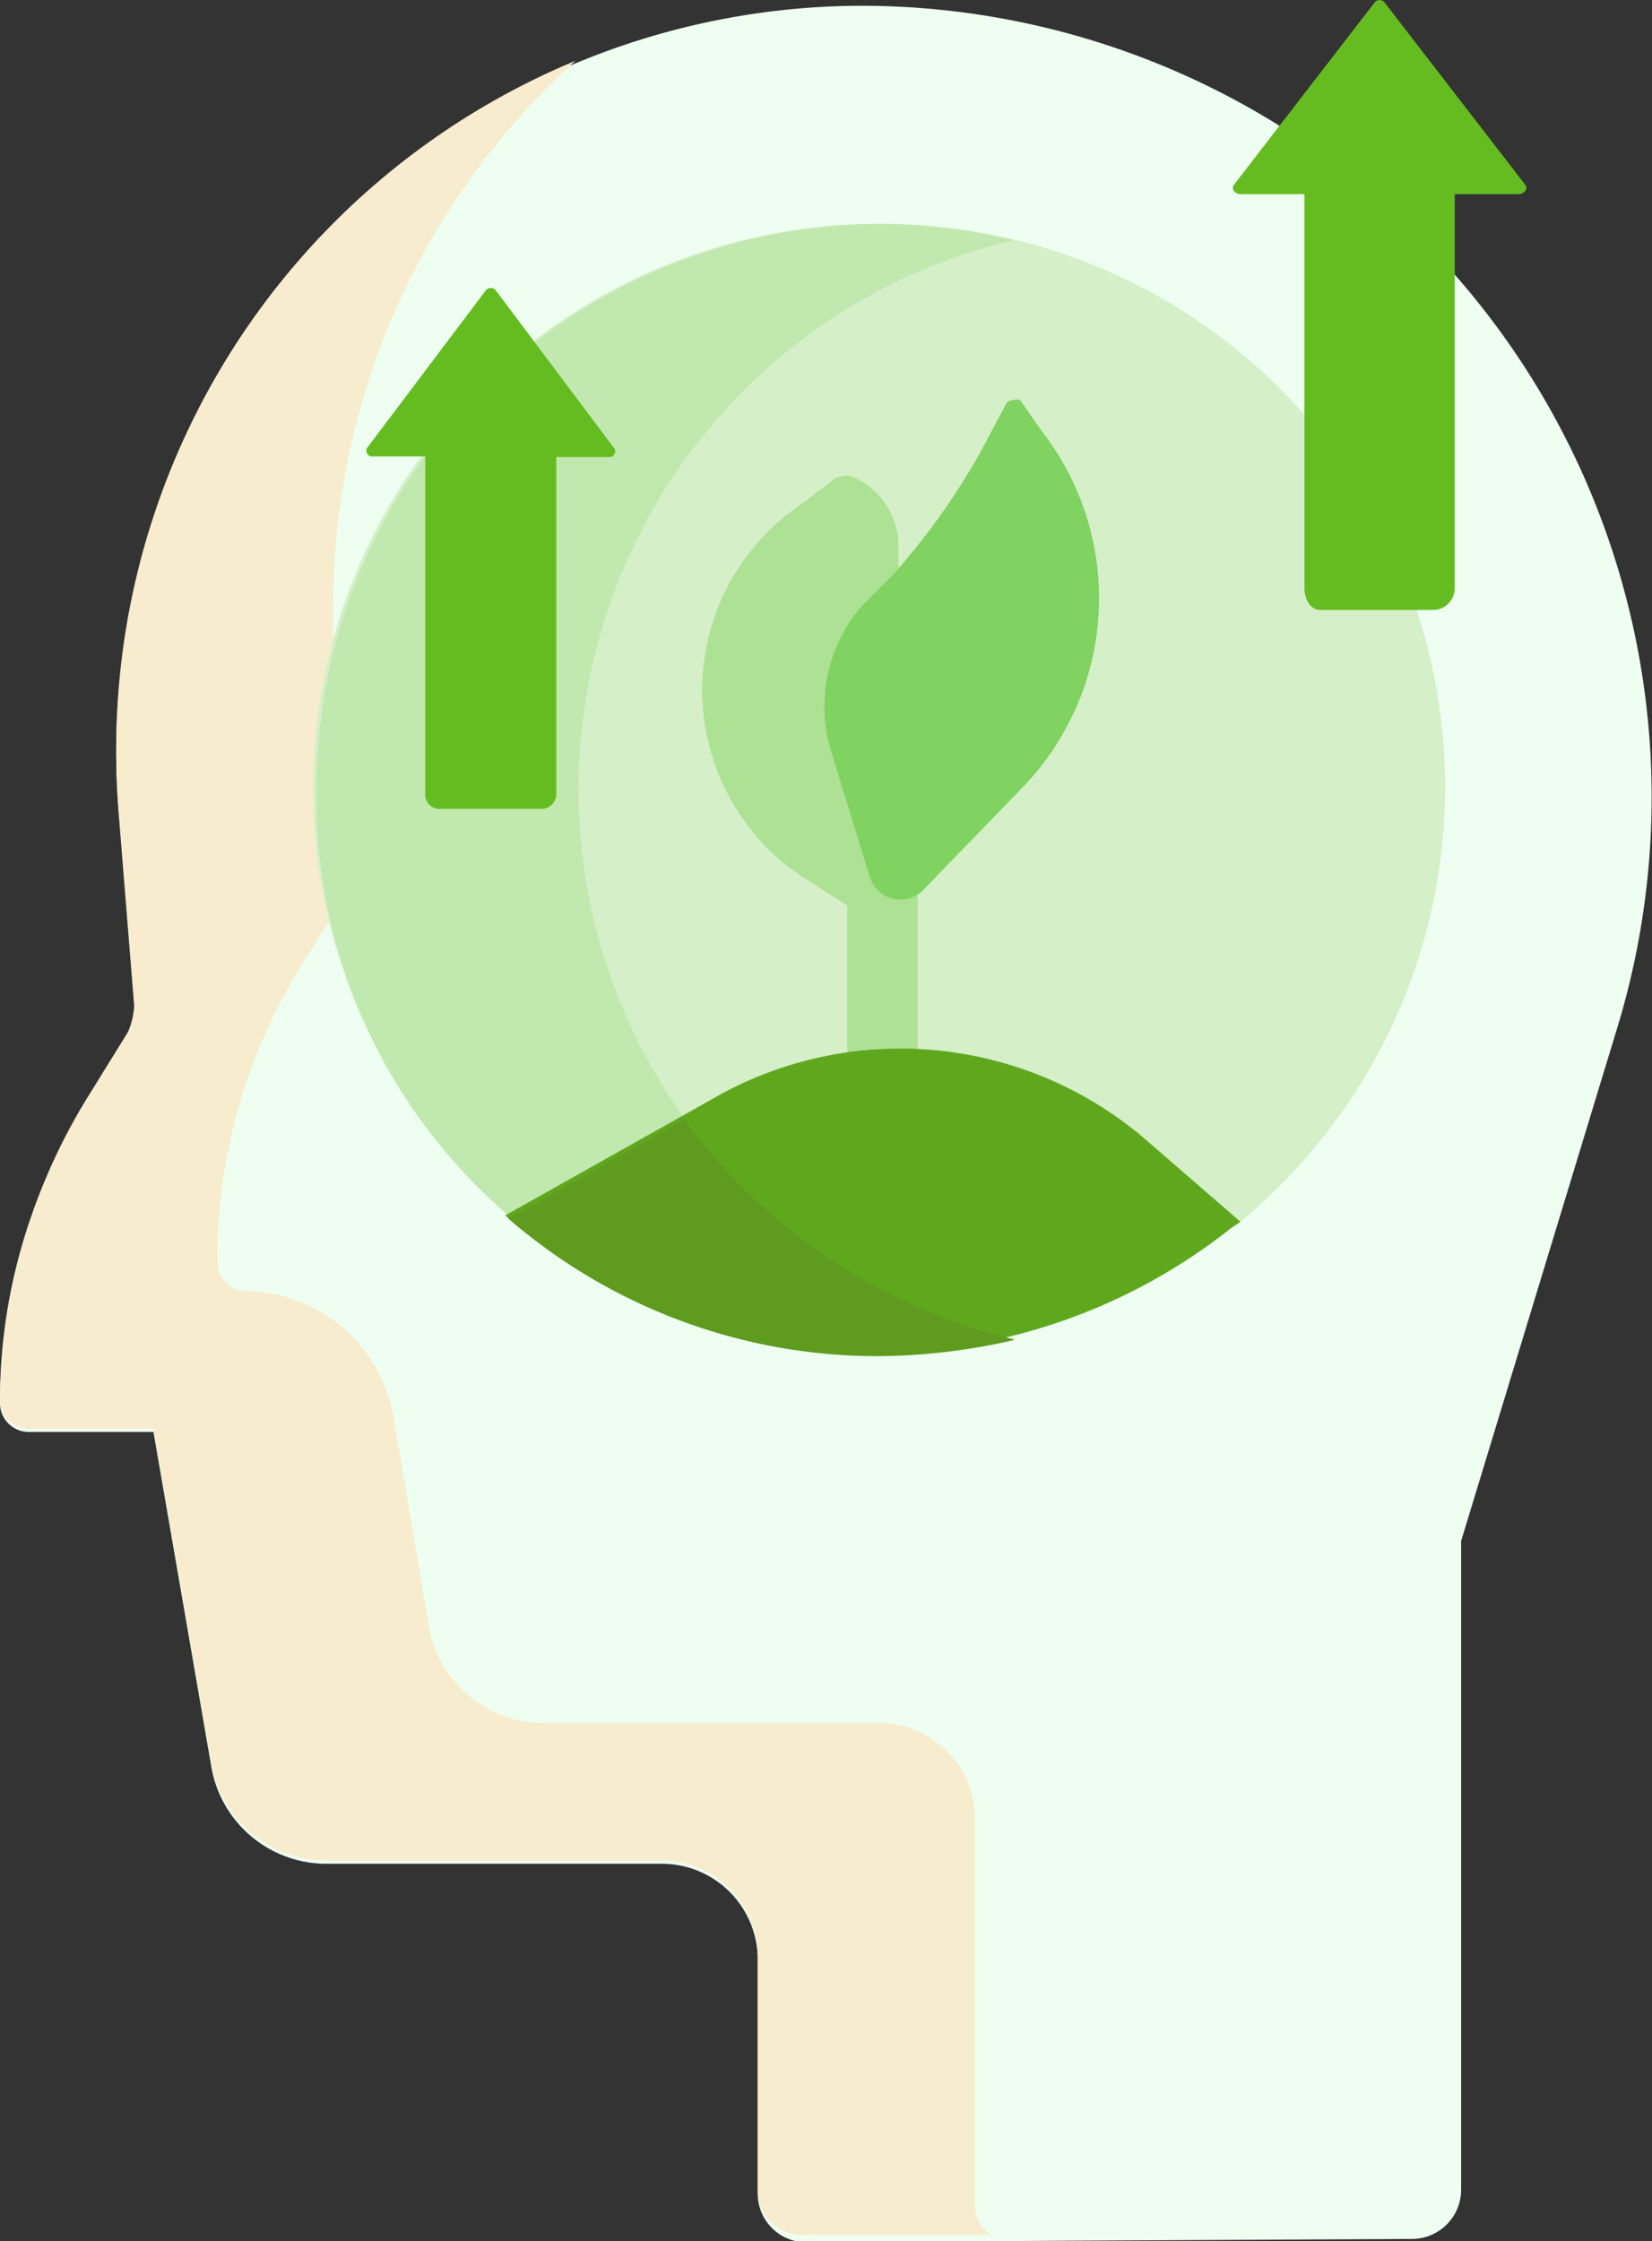 <svg xmlns="http://www.w3.org/2000/svg" viewBox="0 0 51.67 70.07"><rect x="0" y="0" width="51.67" height="70.07" fill="#333333" stroke="none"/><defs><style>.cls-1{fill:#eefff2;}.cls-2{fill:#f7eccd;}.cls-3{fill:#d5efc8;}.cls-4{fill:#c1e9af;}.cls-5{fill:#65bc20;}.cls-6{fill:#ade194;}.cls-7{fill:#80d261;}.cls-8{fill:#5fa81e;}.cls-9{fill:#5f9b1f;}</style></defs><g id="Layer_2" data-name="Layer 2"><g id="Слой_1" data-name="Слой 1"><path class="cls-1" d="M23.7,68.58V61.27a3,3,0,0,0-3-3H10.2a3.65,3.65,0,0,1-3.6-3.09L4.8,44.77H.9a.9.9,0,0,1-.9-.9,17.42,17.42,0,0,1,2.7-9.4L4,32.37a1,1,0,0,0,.2-.9l-.5-6.2A23.36,23.36,0,0,1,26.9.18a24.74,24.74,0,0,1,23.7,31.9l-4.9,16.1V68.47A1.54,1.54,0,0,1,44.2,70l-19.1.1a1.52,1.52,0,0,1-1.4-1.49Z"/><path class="cls-2" d="M30.5,68.87v-12a3,3,0,0,0-3-3H17a3.65,3.65,0,0,1-3.6-3.1l-1.1-6.5a4.73,4.73,0,0,0-4.6-3.9.9.9,0,0,1-.9-.9,17.42,17.42,0,0,1,2.7-9.4L10.8,28a1,1,0,0,0,.2-.9l-.5-6.2a23,23,0,0,1,7.5-19A23.31,23.31,0,0,0,3.7,25.17l.5,6.2a2.39,2.39,0,0,1-.2.9l-1.3,2.1A18.33,18.33,0,0,0,0,43.77a.9.9,0,0,0,.9.9H4.8l1.8,10.4a3.65,3.65,0,0,0,3.6,3.1H20.7a3,3,0,0,1,3,3v7.3a1.39,1.39,0,0,0,1.5,1.4H31A1.09,1.09,0,0,1,30.5,68.87Z"/><path class="cls-3" d="M27.5,7A17.65,17.65,0,0,0,15.9,38l4.5.29,14.4.7,4-.8A17.61,17.61,0,0,0,27.5,7Z"/><path class="cls-4" d="M15.9,38l3.6.3,2.8-2.19a17.64,17.64,0,0,1,9.4-28.6A18.41,18.41,0,0,0,27.6,7,17.67,17.67,0,0,0,9.9,24.68,17.2,17.2,0,0,0,15.9,38Z"/><path class="cls-5" d="M13.3,24.87V14.27H11.6c-.1,0-.2-.2-.1-.29l3.7-4.91a.2.2,0,0,1,.3,0L19.2,14c.1.09,0,.29-.1.29H17.4v10.5a.47.47,0,0,1-.5.5H13.8a.45.45,0,0,1-.5-.4Z"/><path class="cls-6" d="M27.6,38.27a1.11,1.11,0,0,1-1.1-1.09V24.08a1.1,1.1,0,0,1,2.2,0V37.27A1,1,0,0,1,27.6,38.27Z"/><path class="cls-6" d="M27.7,29.08l-2.5-1.6a7,7,0,0,1-.3-11.6l1.2-.9a.75.75,0,0,1,.5-.1A2.36,2.36,0,0,1,28.1,17v.7l1.1,2.7Z"/><path class="cls-7" d="M31.5,12.57l-.8,1.5A21.46,21.46,0,0,1,27.9,18l-.9.9a4.79,4.79,0,0,0-1,4.6l1.2,3.9a1,1,0,0,0,1.7.4l3.1-3.2a8.51,8.51,0,0,0,.6-11.1l-.7-1A.65.65,0,0,0,31.5,12.57Z"/><path class="cls-8" d="M22.6,34.18,15.8,38h0a17.65,17.65,0,0,0,11.6,4.3,18,18,0,0,0,11.1-3.9l.3-.2-3-2.6A11.77,11.77,0,0,0,22.6,34.18Z"/><path class="cls-9" d="M31.7,41.87h0A18,18,0,0,1,21.4,35l-5.5,3.1h0a17.65,17.65,0,0,0,11.6,4.3,19.43,19.43,0,0,0,4.2-.5Z"/><path class="cls-5" d="M40.8,18.37V6.07h-2c-.2,0-.3-.2-.2-.3L43,.07a.2.2,0,0,1,.3,0l4.4,5.7c.1.1,0,.3-.2.3h-2v12.3a.68.68,0,0,1-.7.7H41.3c-.3,0-.5-.3-.5-.7Z"/></g></g></svg>